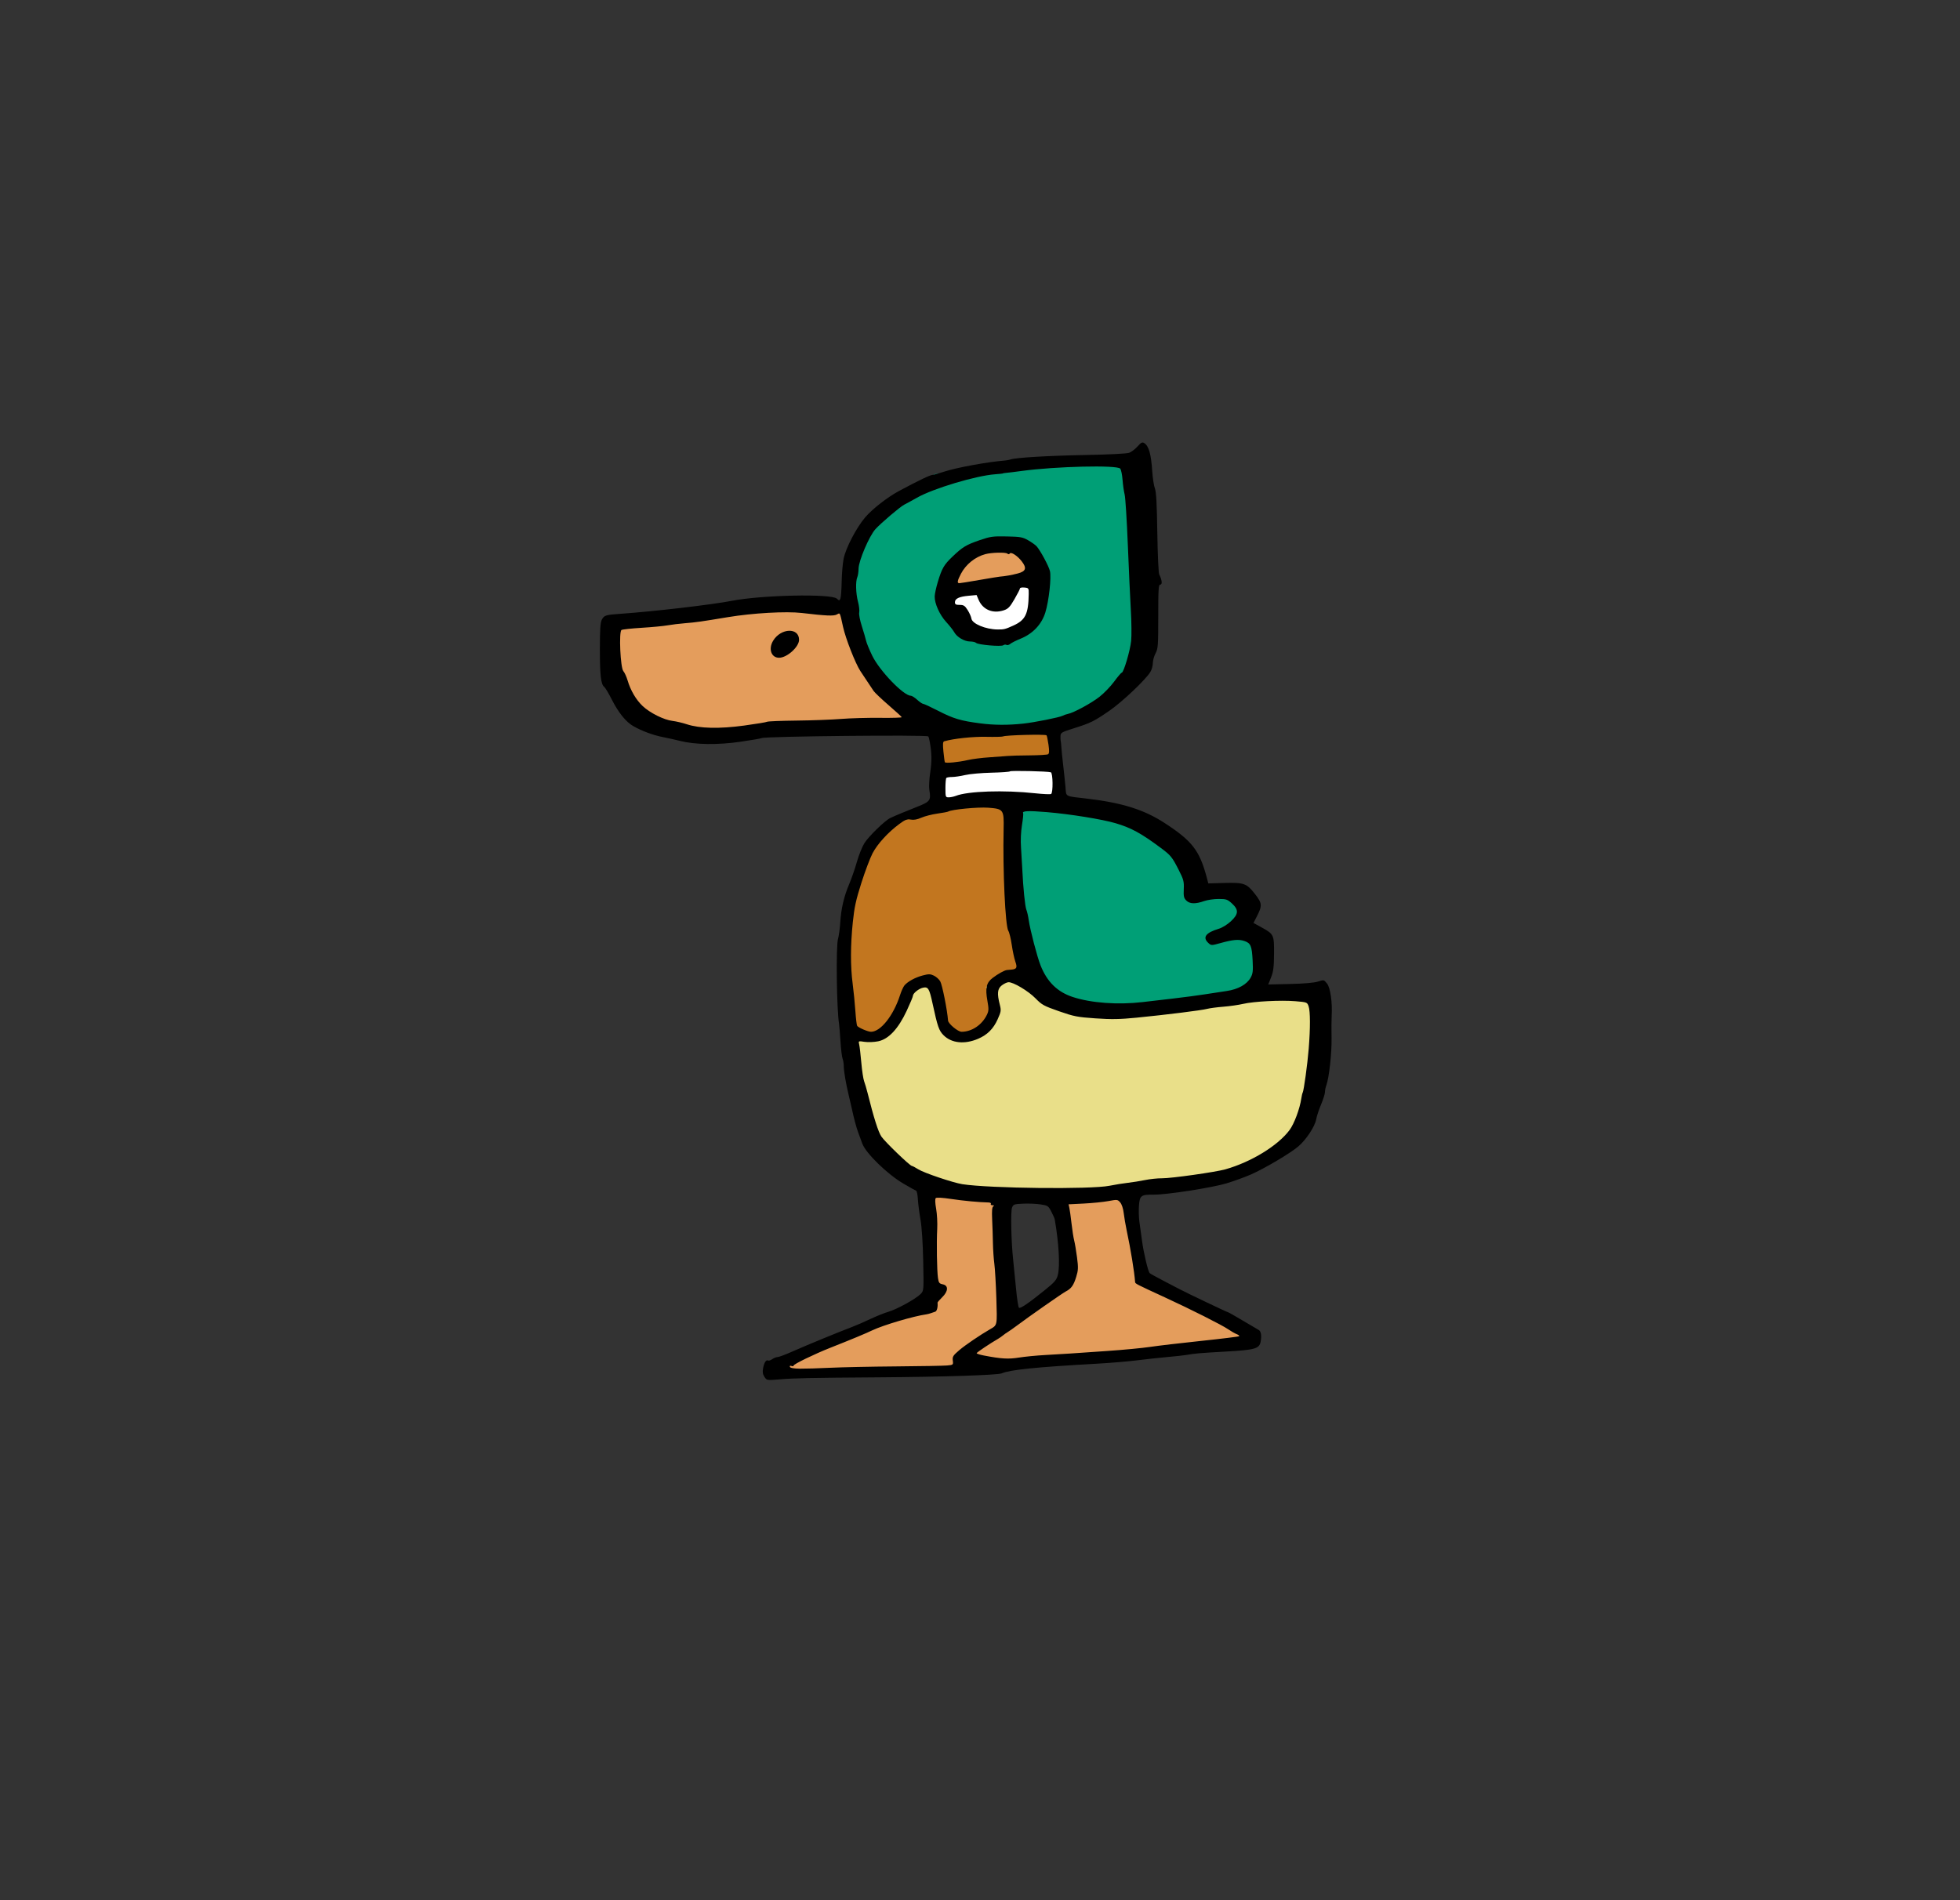<?xml version="1.0" encoding="UTF-8" standalone="no"?>
<!-- Created with Inkscape (http://www.inkscape.org/) -->

<svg
   xmlns:osb="http://www.openswatchbook.org/uri/2009/osb"
   xmlns:dc="http://purl.org/dc/elements/1.1/"
   xmlns:cc="http://creativecommons.org/ns#"
   xmlns:rdf="http://www.w3.org/1999/02/22-rdf-syntax-ns#"
   xmlns:svg="http://www.w3.org/2000/svg"
   xmlns="http://www.w3.org/2000/svg"
   xmlns:xlink="http://www.w3.org/1999/xlink"
   xmlns:sodipodi="http://sodipodi.sourceforge.net/DTD/sodipodi-0.dtd"
   xmlns:inkscape="http://www.inkscape.org/namespaces/inkscape"
   width="122.426mm"
   height="118.716mm"
   viewBox="0 0 433.793 420.648"
   id="svg5485"
   version="1.1"
   inkscape:version="0.91 r13725"
   sodipodi:docname="eendje2.svg">
  <rect x="0" y="0" width="433.793" height="420.648" fill="#333333" stroke="none"/>
  <defs
     id="defs5487">
    <linearGradient
       id="linearGradient4380"
       osb:paint="solid">
      <stop
         style="stop-color:#ffffff;stop-opacity:1;"
         offset="0"
         id="stop4382" />
    </linearGradient>
    <linearGradient
       id="linearGradient4374"
       osb:paint="solid">
      <stop
         style="stop-color:#e9df89;stop-opacity:1;"
         offset="0"
         id="stop4376" />
    </linearGradient>
    <linearGradient
       id="linearGradient4362"
       osb:paint="solid"
       gradientTransform="translate(6.607,-16.468)">
      <stop
         style="stop-color:#009f76;stop-opacity:1;"
         offset="0"
         id="stop4364" />
    </linearGradient>
    <linearGradient
       id="linearGradient5809"
       osb:paint="solid">
      <stop
         style="stop-color:#ffffff;stop-opacity:1;"
         offset="0"
         id="stop5811" />
    </linearGradient>
    <linearGradient
       id="linearGradient5789"
       osb:paint="solid"
       gradientTransform="translate(43.713,56.986)">
      <stop
         style="stop-color:#e49d5c;stop-opacity:1;"
         offset="0"
         id="stop5791" />
    </linearGradient>
    <linearGradient
       id="linearGradient5779"
       osb:paint="solid"
       gradientTransform="translate(33.802,81.688)">
      <stop
         style="stop-color:#edb28f;stop-opacity:1;"
         offset="0"
         id="stop5781" />
    </linearGradient>
    <linearGradient
       id="linearGradient5771"
       osb:paint="solid"
       gradientTransform="translate(17.875,10.761)">
      <stop
         style="stop-color:#c2761f;stop-opacity:1;"
         offset="0"
         id="stop5773" />
    </linearGradient>
    <linearGradient
       inkscape:collect="always"
       xlink:href="#linearGradient4362"
       id="linearGradient4366"
       x1="364.839"
       y1="353.615"
       x2="419.598"
       y2="353.615"
       gradientUnits="userSpaceOnUse"
       gradientTransform="translate(3.304,-8.234)" />
    <linearGradient
       inkscape:collect="always"
       xlink:href="#linearGradient4380"
       id="linearGradient4384"
       x1="347.866"
       y1="287.664"
       x2="372.006"
       y2="287.664"
       gradientUnits="userSpaceOnUse"
       gradientTransform="translate(3.304,-8.234)" />
  </defs>
  <sodipodi:namedview
     id="base"
     pagecolor="#ffffff"
     bordercolor="#666666"
     borderopacity="1.0"
     inkscape:pageopacity="0.0"
     inkscape:pageshadow="2"
     inkscape:zoom="1.9788237"
     inkscape:cx="193.68789"
     inkscape:cy="265.95553"
     inkscape:document-units="px"
     inkscape:current-layer="layer1"
     showgrid="false"
     inkscape:window-width="1873"
     inkscape:window-height="1056"
     inkscape:window-x="47"
     inkscape:window-y="24"
     inkscape:window-maximized="1"
     fit-margin-top="0"
     fit-margin-left="0"
     fit-margin-right="0"
     fit-margin-bottom="0" />
  <g
     inkscape:label="Layer 1"
     inkscape:groupmode="layer"
     id="layer1"
     transform="translate(-143.659,-144.401)">
    <path
       style="fill:url(#linearGradient4362);fill-rule:evenodd;stroke:none;stroke-width:1px;stroke-linecap:butt;stroke-linejoin:miter;stroke-opacity:1"
       d="m 335.18,291.948 11.639,11.072 11.639,3.123 14.478,-0.284 6.529,-0.852 12.491,-7.097 c 0,0 6.529,-11.355 6.246,-12.491 -0.284,-1.136 -3.407,-30.092 -3.407,-30.092 l -0.852,-7.949 -21.859,-0.852 -21.575,2.839 -11.355,7.381 -5.962,12.207 -0.852,11.923 z"
       id="path4360"
       inkscape:connector-curvature="0" />
    <path
       style="fill:url(#linearGradient4384);fill-opacity:1;fill-rule:evenodd;stroke:none;stroke-width:1px;stroke-linecap:butt;stroke-linejoin:miter;stroke-opacity:1"
       d="m 351.929,275.198 22.711,-3.123 -2.555,9.936 -6.246,4.826 -7.949,-1.987 -5.394,-8.517 z"
       id="path4372"
       inkscape:connector-curvature="0" />
    <path
       style="fill:url(#linearGradient5771);fill-opacity:1;fill-rule:evenodd;stroke:none;stroke-width:1px;stroke-linecap:butt;stroke-linejoin:miter;stroke-opacity:1"
       d="m 339.154,327.15 6.529,-1.703 5.962,-3.123 8.517,-1.136 8.233,1.136 c 0,0 -0.284,16.465 0,18.453 0.284,1.987 3.691,19.304 3.691,19.304 l -4.542,1.136 -3.123,1.419 0.284,5.394 -3.691,5.11 -5.678,0.284 -4.258,-3.123 -0.284,-9.084 c 0,0 -3.691,3.123 -4.826,3.407 -1.136,0.284 -3.407,6.246 -3.407,6.246 l -3.691,2.555 -4.542,1.703 -2.839,-2.555 -1.136,-23.563 2.555,-12.207 z"
       id="path4370"
       inkscape:connector-curvature="0" />
    <path
       style="fill:url(#linearGradient5809);fill-rule:evenodd;stroke:none;stroke-width:1px;stroke-linecap:butt;stroke-linejoin:miter;stroke-opacity:1"
       d="m 352.781,323.743 -1.987,-7.665 9.652,-1.703 11.072,0 6.529,-0.852 0.568,9.652 -13.343,-1.419 -8.801,0.852 z"
       id="path4368"
       inkscape:connector-curvature="0" />
    <path
       style="fill:url(#linearGradient4366);fill-opacity:1;fill-rule:evenodd;stroke:none;stroke-width:1px;stroke-linecap:butt;stroke-linejoin:miter;stroke-opacity:1"
       d="m 368.395,322.608 c 0,0 10.22,-1.136 11.639,-0.568 1.419,0.568 19.588,5.11 19.588,5.11 l 7.949,9.936 1.419,5.11 8.517,-0.284 3.123,2.271 -1.419,5.962 3.123,1.703 0.568,5.962 -3.407,6.813 -14.478,2.555 -14.478,1.703 -11.072,-2.555 c 0,0 -8.233,-3.974 -8.517,-5.394 -0.284,-1.419 -1.987,-15.046 -2.555,-16.182 -0.568,-1.136 0,-22.143 0,-22.143 z"
       id="path4358"
       inkscape:connector-curvature="0" />
    <path
       style="fill:url(#linearGradient5771);fill-rule:evenodd;stroke:none;stroke-width:1px;stroke-linecap:butt;stroke-linejoin:miter;stroke-opacity:1"
       d="m 350.51,315.227 11.923,-0.852 15.898,0 -1.136,-9.368 -21.008,0.852 -5.678,1.419 z"
       id="path4356"
       inkscape:connector-curvature="0" />
    <path
       style="fill:url(#linearGradient4374);fill-rule:evenodd;stroke:none;stroke-width:1px;stroke-linecap:butt;stroke-linejoin:miter;stroke-opacity:1"
       d="m 330.07,371.72 5.394,1.703 3.123,0 5.11,-5.962 1.703,-5.962 5.394,0 0.852,7.665 1.136,3.407 4.258,1.987 3.691,-2.555 3.974,-3.691 -2.839,-5.394 3.407,-3.123 6.529,0.852 5.962,6.813 11.355,0.568 48.545,-4.542 -4.258,30.092 -9.368,7.665 -20.156,5.11 -26.118,1.703 -15.614,1.136 c 0,0 -15.614,-3.691 -17.033,-4.258 -1.419,-0.568 -8.801,-8.517 -8.801,-8.517 l -2.271,-9.936 z"
       id="path4354"
       inkscape:connector-curvature="0" />
    <path
       style="fill:url(#linearGradient5789);fill-rule:evenodd;stroke:none;stroke-width:1px;stroke-linecap:butt;stroke-linejoin:miter;stroke-opacity:1"
       d="m 353.349,276.05 20.724,-4.258 c 0,0 -1.987,-9.936 -11.355,-7.949 -9.368,1.987 -9.368,12.207 -9.368,12.207 z"
       id="path4352"
       inkscape:connector-curvature="0" />
    <path
       style="fill:url(#linearGradient5789);fill-rule:evenodd;stroke:none;stroke-width:1px;stroke-linecap:butt;stroke-linejoin:miter;stroke-opacity:1"
       d="m 314.172,448.654 49.68,-0.852 3.691,-1.703 54.79,-4.542 -3.123,-2.555 -22.143,-11.072 -4.258,-19.872 -13.627,1.419 2.271,17.601 -13.343,9.936 -3.407,-28.957 -15.33,-0.568 1.136,24.698 -34.918,13.91 z"
       id="path4348"
       inkscape:connector-curvature="0" />
    <path
       style="fill:url(#linearGradient5789);fill-rule:evenodd;stroke:none;stroke-width:1px;stroke-linecap:butt;stroke-linejoin:miter;stroke-opacity:1"
       d="m 331.489,278.605 6.813,18.737 12.207,6.813 -11.639,2.271 -22.995,0.852 -18.169,0.568 -9.936,-3.407 c 0,0 -7.381,-3.407 -7.381,-5.394 0,-1.987 -1.703,-11.072 -1.703,-11.072 l 1.987,-5.394 11.639,-1.987 22.711,-2.271 z"
       id="path4350"
       inkscape:connector-curvature="0" />
    <g
       transform="translate(-401.042,128.315)"
       inkscape:label="Layer 1"
       id="g4330">
      <path
         style="fill:#000000"
         d="m 677.918,153.224 c 0.496,-0.914 0.86,-1.031 3.88,-1.242 7.654,-0.536 20.376,-2.017 24.9,-2.897 6.588,-1.282 21.964,-1.604 23.199,-0.485 0.548,0.496 0.588,0.495 0.805,-0.016 0.126,-0.296 0.251,-1.955 0.279,-3.688 0.028,-1.732 0.219,-4.026 0.426,-5.096 0.457,-2.364 2.865,-6.977 4.821,-9.236 1.61,-1.86 4.903,-4.424 7.399,-5.763 4.509,-2.418 6.997,-3.605 7.557,-3.605 0.19,0 1.36,-0.331 2.598,-0.735 2.707,-0.884 9.567,-2.133 13.366,-2.433 0.412,-0.033 0.953,-0.136 1.2,-0.229 1.067,-0.402 8.291,-0.834 16.5,-0.985 5.103,-0.094 9.231,-0.3 9.75,-0.486 0.495,-0.177 1.329,-0.808 1.854,-1.402 0.782,-0.886 1.048,-1.022 1.48,-0.76 1.011,0.615 1.537,2.43 1.775,6.13 0.101,1.567 0.368,3.322 0.593,3.9 0.3,0.77 0.444,3.38 0.54,9.773 0.073,4.886 0.261,8.976 0.428,9.3 0.61,1.185 0.72,2.227 0.236,2.227 -0.395,0 -0.456,0.944 -0.456,7.051 0,6.478 -0.049,7.142 -0.6,8.171 -0.33,0.616 -0.601,1.594 -0.601,2.174 -6e-4,0.58 -0.248,1.459 -0.551,1.954 -1.048,1.715 -6.212,6.609 -9.022,8.55 -3.435,2.372 -4.176,2.738 -7.901,3.908 -2.729,0.857 -2.927,0.973 -2.961,1.73 -0.019,0.447 0.004,0.947 0.053,1.112 0.049,0.165 0.113,0.772 0.143,1.35 0.03,0.578 0.206,2.333 0.39,3.9 0.184,1.567 0.416,3.757 0.515,4.866 0.207,2.309 -0.348,2.012 4.935,2.637 7.612,0.901 12.461,2.428 16.95,5.339 6.179,4.007 7.806,6.116 9.415,12.207 l 0.317,1.2 3.553,-0.099 c 4.36,-0.121 4.96,0.099 6.815,2.499 1.567,2.028 1.601,2.52 0.337,4.977 l -0.708,1.377 1.705,0.937 c 2.818,1.549 2.871,1.657 2.843,5.867 -0.019,2.95 -0.143,3.943 -0.651,5.23 l -0.628,1.589 4.851,-0.112 c 3.057,-0.07 5.335,-0.268 6.158,-0.534 1.295,-0.418 1.314,-0.414 1.998,0.444 0.744,0.933 1.201,4.127 1.027,7.188 -0.048,0.845 -0.059,3.062 -0.024,4.926 0.061,3.285 -0.558,8.833 -1.162,10.422 -0.163,0.428 -0.296,1.093 -0.296,1.477 0,0.384 -0.388,1.624 -0.863,2.755 -0.475,1.131 -0.957,2.596 -1.072,3.256 -0.279,1.605 -2.256,4.598 -4,6.056 -1.886,1.576 -7.429,4.854 -10.44,6.175 -1.334,0.585 -3.764,1.469 -5.4,1.964 -3.221,0.975 -13.246,2.533 -16.124,2.506 -2.811,-0.026 -3.089,0.178 -3.267,2.404 -0.084,1.046 -0.035,2.71 0.108,3.699 0.143,0.989 0.399,2.843 0.569,4.121 0.351,2.651 1.336,6.796 1.697,7.146 0.133,0.13 1.39,0.832 2.793,1.562 1.403,0.729 3.09,1.611 3.75,1.959 1.752,0.925 10.645,5.159 10.835,5.159 0.089,0 1.535,0.821 3.213,1.825 1.678,1.004 3.254,1.929 3.502,2.056 0.547,0.28 0.717,1.251 0.46,2.621 -0.29,1.547 -1.244,1.818 -7.66,2.181 -5.764,0.325 -6.938,0.425 -8.7,0.741 -0.578,0.104 -2.467,0.313 -4.2,0.465 -1.732,0.152 -4.77,0.482 -6.75,0.732 -1.98,0.251 -6.03,0.591 -9,0.756 -13.304,0.741 -19.177,1.338 -21,2.135 -0.886,0.387 -13.005,0.78 -27.15,0.879 -15.478,0.108 -18.642,0.174 -22.094,0.457 -2.736,0.224 -2.746,0.222 -3.259,-0.56 -0.38,-0.58 -0.459,-1.08 -0.304,-1.911 0.234,-1.25 0.685,-1.956 1.09,-1.706 0.146,0.09 0.566,-0.046 0.933,-0.303 0.367,-0.257 0.901,-0.467 1.187,-0.467 0.286,0 1.775,-0.557 3.308,-1.239 3.058,-1.359 10.552,-4.442 13.107,-5.394 0.89,-0.332 2.712,-1.123 4.05,-1.759 1.338,-0.636 3.174,-1.373 4.082,-1.637 1.889,-0.55 6.12,-2.892 7.133,-3.949 0.676,-0.706 0.681,-0.771 0.55,-7.242 -0.081,-4 -0.316,-7.576 -0.605,-9.23 -0.26,-1.485 -0.519,-3.502 -0.575,-4.483 -0.056,-0.981 -0.226,-1.825 -0.377,-1.876 -0.151,-0.051 -1.441,-0.776 -2.866,-1.61 -3.518,-2.06 -8.278,-6.7 -9.059,-8.831 -0.302,-0.825 -0.724,-1.972 -0.937,-2.55 -0.388,-1.052 -0.942,-3.131 -1.359,-5.1 -0.122,-0.578 -0.436,-1.927 -0.696,-3 -0.641,-2.641 -1.108,-5.388 -1.108,-6.524 0,-0.516 -0.119,-1.251 -0.265,-1.633 -0.146,-0.383 -0.355,-2.113 -0.464,-3.845 -0.11,-1.732 -0.255,-3.486 -0.322,-3.899 -0.526,-3.237 -0.694,-17.117 -0.227,-18.75 0.189,-0.66 0.411,-2.28 0.495,-3.6 0.198,-3.132 0.811,-5.773 1.983,-8.55 0.523,-1.238 1.29,-3.451 1.705,-4.919 0.415,-1.468 1.157,-3.323 1.649,-4.123 0.912,-1.482 4.55,-5.024 5.739,-5.587 1.087,-0.515 3.208,-1.4 5.959,-2.487 2.875,-1.136 3.081,-1.424 2.684,-3.733 -0.113,-0.66 -0.023,-2.415 0.201,-3.9 0.379,-2.513 0.353,-4.151 -0.107,-6.75 -0.102,-0.578 -0.249,-1.115 -0.326,-1.194 -0.38,-0.389 -36.243,-0.026 -36.889,0.374 -0.148,0.092 -2.283,0.46 -4.745,0.817 -4.96,0.721 -10.003,0.648 -13.294,-0.192 -0.949,-0.242 -2.67,-0.625 -3.825,-0.851 -2.155,-0.421 -4.55,-1.308 -6.51,-2.411 -1.628,-0.916 -3.288,-2.956 -4.754,-5.844 -0.712,-1.403 -1.48,-2.689 -1.707,-2.858 -0.733,-0.548 -0.965,-2.578 -0.96,-8.392 0.004,-4.466 0.101,-5.878 0.45,-6.521 z m 4.741,11.428 c 0.271,0.299 0.694,1.225 0.942,2.057 0.662,2.231 1.862,4.277 3.318,5.66 1.612,1.531 4.698,3.072 6.618,3.305 0.804,0.098 2.224,0.429 3.155,0.738 2.843,0.941 7.199,1.042 12.695,0.294 2.633,-0.359 4.928,-0.738 5.099,-0.844 0.171,-0.106 3.079,-0.222 6.463,-0.259 3.383,-0.036 7.839,-0.201 9.901,-0.366 2.062,-0.165 5.945,-0.273 8.627,-0.24 2.682,0.033 4.842,-0.034 4.8,-0.148 -0.042,-0.114 -1.359,-1.317 -2.927,-2.674 -1.567,-1.356 -3.053,-2.766 -3.3,-3.133 -0.713,-1.058 -2.137,-3.197 -2.931,-4.407 -1.103,-1.679 -3.264,-7.195 -3.835,-9.789 -0.735,-3.343 -0.627,-3.129 -1.383,-2.725 -0.687,0.368 -2.385,0.293 -7.751,-0.341 -3.441,-0.406 -10.866,0.014 -16.35,0.925 -5.96,0.991 -7.103,1.152 -9.45,1.337 -1.238,0.098 -2.993,0.31 -3.9,0.473 -0.907,0.162 -3.488,0.408 -5.735,0.545 -2.247,0.137 -4.256,0.356 -4.465,0.485 -0.606,0.374 -0.244,8.382 0.412,9.106 z m 33.16,-6.738 c 1.722,-2.824 5.73,-2.959 5.73,-0.193 0,1.578 -2.666,3.974 -4.421,3.974 -1.735,0 -2.415,-1.967 -1.308,-3.781 z m 5.905,161.157 c 1.141,0.014 4.167,-0.075 6.724,-0.199 2.558,-0.124 9.105,-0.26 14.55,-0.302 5.445,-0.043 10.529,-0.135 11.299,-0.204 1.38,-0.125 1.397,-0.14 1.279,-1.095 -0.106,-0.858 0.059,-1.12 1.451,-2.308 1.314,-1.12 4.619,-3.366 6.816,-4.63 1.605,-0.924 1.565,-0.723 1.373,-6.825 -0.098,-3.121 -0.299,-6.573 -0.446,-7.669 -0.147,-1.097 -0.287,-3.142 -0.311,-4.544 -0.024,-1.403 -0.101,-3.759 -0.171,-5.236 -0.091,-1.916 -0.022,-2.753 0.241,-2.92 0.255,-0.162 0.201,-0.236 -0.174,-0.239 -0.298,-0.002 -0.459,-0.14 -0.357,-0.305 0.102,-0.166 -0.124,-0.306 -0.507,-0.314 -2.111,-0.043 -5.564,-0.367 -8.298,-0.779 -1.948,-0.293 -3.21,-0.362 -3.388,-0.184 -0.178,0.178 -0.146,1.055 0.085,2.355 0.202,1.139 0.309,3.152 0.238,4.472 -0.163,3.023 -0.067,9.206 0.168,10.84 0.155,1.077 0.295,1.263 1.066,1.417 1.293,0.259 1.227,1.545 -0.148,2.878 -0.569,0.552 -1.026,1.085 -1.014,1.184 0.106,0.924 -0.133,1.875 -0.5,1.99 -0.247,0.077 -0.686,0.227 -0.975,0.332 -0.289,0.105 -0.728,0.22 -0.975,0.254 -2.811,0.387 -9.546,2.378 -12,3.547 -1.589,0.757 -4.545,1.986 -9.3,3.865 -3.459,1.367 -8.1,3.618 -8.1,3.928 0,0.153 -0.214,0.196 -0.475,0.096 -0.302,-0.116 -0.429,-0.045 -0.349,0.193 0.083,0.248 0.827,0.384 2.2,0.401 z m 11.688,-85.226 c 0.217,1.65 0.488,4.368 0.602,6.041 0.114,1.673 0.291,3.158 0.395,3.3 0.3,0.412 2.4,1.309 3.064,1.309 2.128,0 4.975,-3.59 6.422,-8.1 0.291,-0.907 0.74,-1.891 0.996,-2.185 0.764,-0.875 2.37,-1.747 4.02,-2.182 1.334,-0.352 1.677,-0.347 2.481,0.034 0.513,0.243 1.145,0.811 1.405,1.263 0.446,0.775 1.574,6.442 1.727,8.681 0.048,0.704 2.199,2.489 2.996,2.488 2.277,-0.005 4.552,-1.542 5.623,-3.799 0.398,-0.839 0.411,-1.271 0.094,-3.048 -0.506,-2.831 -0.239,-4.009 1.147,-5.068 1.191,-0.909 2.624,-1.703 3.177,-1.758 0.186,-0.018 0.608,-0.056 0.938,-0.084 1.224,-0.103 1.397,-0.433 0.924,-1.772 -0.24,-0.681 -0.6,-2.359 -0.8,-3.729 -0.2,-1.37 -0.541,-2.764 -0.759,-3.098 -0.669,-1.026 -1.241,-13.336 -1.042,-22.436 0.096,-4.394 -0.015,-4.551 -3.393,-4.811 -2.294,-0.176 -8.12,0.386 -8.883,0.857 -0.125,0.077 -1.207,0.279 -2.405,0.449 -1.198,0.17 -2.788,0.579 -3.533,0.908 -0.913,0.404 -1.674,0.54 -2.331,0.416 -0.819,-0.154 -1.232,0.007 -2.577,1.003 -2.46,1.823 -4.799,4.387 -5.878,6.443 -0.537,1.025 -1.646,3.959 -2.464,6.52 -1.207,3.782 -1.566,5.419 -1.906,8.707 -0.53,5.125 -0.543,9.817 -0.038,13.65 z m 1.181,-84.571 c 0.245,0.939 0.367,2.02 0.271,2.401 -0.097,0.385 0.16,1.732 0.579,3.032 0.414,1.286 0.84,2.744 0.947,3.239 0.107,0.495 0.719,1.98 1.36,3.3 1.615,3.327 6.932,8.85 8.52,8.85 0.243,0 0.885,0.405 1.427,0.9 0.542,0.495 1.136,0.9 1.319,0.9 0.183,0 1.672,0.69 3.308,1.532 3.399,1.751 4.979,2.224 9.32,2.79 3.085,0.402 6.145,0.419 9.555,0.052 2.433,-0.261 7.967,-1.366 8.659,-1.729 0.307,-0.161 0.847,-0.348 1.2,-0.415 1.249,-0.238 5.167,-2.36 6.977,-3.78 1.01,-0.792 2.482,-2.32 3.271,-3.395 0.789,-1.075 1.538,-1.955 1.664,-1.955 0.422,0 1.877,-4.926 2.082,-7.05 0.112,-1.155 0.081,-4.192 -0.069,-6.75 -0.15,-2.558 -0.451,-9.105 -0.669,-14.55 -0.218,-5.445 -0.534,-10.44 -0.704,-11.1 -0.169,-0.66 -0.377,-2.118 -0.462,-3.241 -0.085,-1.123 -0.316,-2.236 -0.514,-2.475 -0.695,-0.837 -14.287,-0.512 -21.887,0.523 -1.403,0.191 -2.888,0.374 -3.3,0.406 -0.412,0.033 -0.75,0.088 -0.75,0.124 0,0.036 -0.795,0.124 -1.767,0.195 -4.242,0.311 -13.697,3.149 -17.282,5.186 -1.073,0.61 -2.343,1.305 -2.824,1.545 -0.878,0.439 -5.169,4.087 -6.374,5.421 -1.364,1.509 -3.695,6.965 -3.724,8.716 -0.012,0.715 -0.137,1.57 -0.279,1.9 -0.409,0.952 -0.339,3.57 0.145,5.429 z m 17.673,-4.379 c 0.904,-3.007 1.351,-3.777 3.234,-5.579 2.233,-2.137 3.031,-2.62 6.019,-3.647 2.385,-0.819 2.926,-0.894 6,-0.83 3.034,0.063 3.519,0.151 4.757,0.862 0.758,0.436 1.591,1.029 1.851,1.318 0.82,0.911 2.688,4.381 2.948,5.476 0.342,1.442 -0.224,6.585 -1.008,9.15 -0.809,2.645 -2.762,4.722 -5.481,5.826 -0.983,0.399 -2.015,0.919 -2.293,1.154 -0.278,0.236 -0.655,0.336 -0.838,0.223 -0.183,-0.113 -0.495,-0.079 -0.694,0.076 -0.455,0.354 -5.592,-0.09 -6.023,-0.52 -0.17,-0.17 -0.773,-0.309 -1.339,-0.309 -1.251,0 -2.909,-0.973 -3.501,-2.054 -0.24,-0.438 -1.046,-1.462 -1.792,-2.276 -1.449,-1.582 -2.57,-4.082 -2.537,-5.656 0.011,-0.53 0.325,-1.976 0.697,-3.214 z m 4.829,5.1 c 0.887,0 1.157,0.175 1.773,1.151 0.4,0.633 0.772,1.477 0.829,1.875 0.162,1.146 3.161,2.394 5.802,2.414 1.412,0.011 1.67,-0.053 3.45,-0.854 2.701,-1.215 3.365,-2.567 3.43,-6.986 0.019,-1.309 -0.01,-1.353 -0.955,-1.444 -0.536,-0.052 -0.975,0.032 -0.975,0.185 0,0.154 -0.546,1.223 -1.214,2.375 -1.022,1.765 -1.398,2.157 -2.382,2.482 -2.431,0.802 -4.65,-0.138 -5.583,-2.365 l -0.426,-1.016 -1.758,0.159 c -2.098,0.19 -3.038,0.634 -3.038,1.434 0,0.473 0.206,0.589 1.046,0.589 z m -0.071,-4.805 c 0.206,-0.003 2.197,-0.322 4.425,-0.71 2.228,-0.388 4.253,-0.72 4.5,-0.738 1.149,-0.085 2.676,-0.354 4.022,-0.709 1.808,-0.477 2.03,-1.19 0.845,-2.712 -0.955,-1.227 -2.366,-2.133 -2.637,-1.694 -0.117,0.189 -0.31,0.193 -0.532,0.01 -0.392,-0.323 -3.477,-0.248 -4.848,0.117 -2.264,0.603 -4.315,2.248 -5.414,4.341 -0.805,1.533 -0.903,2.102 -0.361,2.095 z m -21.698,106.096 c 0.158,1.803 0.44,3.678 0.626,4.167 0.186,0.489 0.524,1.633 0.751,2.541 1.404,5.613 2.379,8.684 3.084,9.714 0.816,1.191 6.318,6.486 6.74,6.486 0.129,0 0.772,0.34 1.43,0.755 1.262,0.797 7.708,2.97 9.742,3.285 6.043,0.935 28.436,1.174 32.55,0.347 1.238,-0.249 3.06,-0.542 4.05,-0.652 0.99,-0.11 2.706,-0.384 3.813,-0.611 1.107,-0.226 2.794,-0.403 3.75,-0.393 2.036,0.022 11.86,-1.365 14.041,-1.982 5.72,-1.618 11.641,-5.244 14.206,-8.7 1.037,-1.397 2.269,-4.714 2.607,-7.017 0.082,-0.559 0.215,-1.123 0.295,-1.253 0.252,-0.408 1.06,-6.284 1.337,-9.73 0.368,-4.571 0.36,-8.289 -0.02,-9.38 -0.315,-0.905 -0.362,-0.923 -2.925,-1.136 -3.238,-0.27 -9.213,0.038 -11.605,0.597 -0.99,0.232 -2.947,0.511 -4.35,0.622 -1.403,0.11 -3.022,0.326 -3.6,0.478 -1.236,0.327 -9.02,1.298 -15.6,1.947 -3.707,0.365 -5.549,0.396 -9.082,0.154 -4.023,-0.276 -4.769,-0.422 -8.094,-1.582 -3.324,-1.16 -3.802,-1.421 -5.168,-2.829 -1.609,-1.657 -4.998,-3.673 -6.033,-3.589 -0.345,0.028 -1.008,0.35 -1.473,0.716 -0.948,0.745 -1.049,1.788 -0.414,4.271 0.321,1.258 0.282,1.519 -0.487,3.233 -0.939,2.093 -2.275,3.424 -4.317,4.3 -2.979,1.279 -5.877,0.982 -7.641,-0.782 -1.032,-1.032 -1.33,-1.893 -2.449,-7.07 -0.701,-3.244 -0.967,-3.69 -2.065,-3.47 -0.962,0.192 -2.276,1.248 -2.276,1.829 0,0.195 -0.619,1.678 -1.375,3.296 -1.866,3.992 -3.992,6.272 -6.299,6.75 -0.895,0.186 -2.232,0.241 -3.011,0.124 -1.381,-0.207 -1.398,-0.199 -1.213,0.537 0.103,0.411 0.317,2.222 0.475,4.025 z m 18.498,-66.46 c 0.158,0.268 3.01,-0.004 5.075,-0.485 0.99,-0.23 3.15,-0.504 4.8,-0.608 1.65,-0.104 3.473,-0.238 4.05,-0.297 0.578,-0.059 2.737,-0.118 4.8,-0.131 2.062,-0.013 3.913,-0.126 4.112,-0.251 0.267,-0.169 0.292,-0.723 0.093,-2.126 -0.148,-1.044 -0.342,-1.971 -0.433,-2.062 -0.274,-0.274 -9.066,-0.049 -9.622,0.247 -0.165,0.088 -1.853,0.126 -3.75,0.085 -2.924,-0.063 -7.169,0.389 -9.255,0.985 -0.318,0.091 -0.359,0.582 -0.191,2.289 0.118,1.195 0.262,2.255 0.321,2.355 z m 0.855,7.768 c 0.402,0 1.111,-0.148 1.575,-0.329 2.708,-1.054 10.687,-1.312 17.557,-0.569 1.767,0.191 3.353,0.261 3.525,0.155 0.462,-0.285 0.405,-4.645 -0.063,-4.804 -0.662,-0.226 -8.915,-0.413 -9.043,-0.204 -0.068,0.111 -1.919,0.243 -4.113,0.294 -2.194,0.051 -4.805,0.285 -5.804,0.521 -0.998,0.235 -2.299,0.43 -2.89,0.432 -0.591,0.002 -1.165,0.094 -1.275,0.204 -0.11,0.11 -0.2,1.123 -0.2,2.25 0,1.972 0.028,2.05 0.73,2.05 z m 7.745,123.559 c 3.903,0.748 5.446,0.839 7.805,0.461 1.304,-0.209 3.945,-0.464 5.87,-0.568 1.925,-0.104 4.377,-0.25 5.45,-0.326 1.073,-0.076 4.785,-0.331 8.25,-0.567 3.465,-0.236 7.718,-0.641 9.45,-0.9 1.732,-0.259 6.837,-0.858 11.342,-1.332 4.506,-0.473 8.271,-0.939 8.367,-1.035 0.096,-0.096 -0.148,-0.3 -0.542,-0.453 -0.394,-0.153 -1.245,-0.64 -1.891,-1.083 -1.381,-0.946 -8.239,-4.404 -13.975,-7.046 -6.489,-2.989 -6.599,-3.046 -6.624,-3.411 -0.157,-2.243 -0.996,-7.38 -1.869,-11.448 -0.248,-1.155 -0.539,-2.865 -0.647,-3.8 -0.118,-1.023 -0.43,-1.969 -0.782,-2.376 -0.566,-0.653 -0.653,-0.663 -2.606,-0.3 -1.111,0.207 -3.551,0.453 -5.422,0.547 l -3.401,0.171 0.176,0.779 c 0.097,0.429 0.312,1.985 0.479,3.459 0.167,1.474 0.43,3.161 0.585,3.75 0.155,0.589 0.438,2.264 0.629,3.724 0.304,2.322 0.282,2.866 -0.175,4.35 -0.579,1.882 -1.094,2.603 -2.305,3.229 -0.769,0.398 -8.153,5.559 -10.998,7.687 -0.721,0.539 -1.55,1.121 -1.843,1.292 -0.293,0.171 -0.764,0.504 -1.046,0.738 -0.283,0.235 -0.757,0.567 -1.053,0.738 -1.837,1.062 -4.792,3.044 -4.794,3.215 0,0.112 0.706,0.339 1.572,0.505 z m 6.52,-21.109 c 0.148,1.32 0.434,4.195 0.637,6.388 0.203,2.194 0.494,4.066 0.649,4.161 0.334,0.206 2.128,-1.022 5.669,-3.879 2.251,-1.816 2.643,-2.273 2.929,-3.406 0.507,-2.012 0.22,-7.097 -0.694,-12.312 -0.034,-0.191 -0.371,-0.951 -0.751,-1.688 -0.657,-1.277 -0.77,-1.353 -2.386,-1.603 -0.933,-0.144 -2.668,-0.217 -3.855,-0.163 -2.024,0.093 -2.177,0.149 -2.46,0.9 -0.331,0.877 -0.177,7.668 0.263,11.601 z m 2.012,-86.55 c 0.188,4.097 0.607,8.239 0.911,9 0.165,0.412 0.395,1.425 0.512,2.25 0.306,2.17 1.859,8.126 2.62,10.05 1.436,3.631 3.719,5.877 7.109,6.994 4.076,1.343 10.014,1.774 15.518,1.127 1.305,-0.153 4.33,-0.506 6.723,-0.783 2.393,-0.277 5.565,-0.697 7.05,-0.933 1.485,-0.236 3.645,-0.566 4.8,-0.733 2.516,-0.365 4.49,-1.47 5.309,-2.972 0.483,-0.886 0.55,-1.481 0.429,-3.803 -0.17,-3.242 -0.423,-3.83 -1.855,-4.302 -1.247,-0.411 -2.507,-0.298 -5.288,0.476 -1.957,0.545 -2.02,0.545 -2.625,-0.003 -1.392,-1.259 -0.629,-2.307 2.319,-3.187 0.712,-0.213 1.886,-0.941 2.625,-1.629 1.723,-1.604 1.782,-2.551 0.249,-3.956 -0.989,-0.906 -1.258,-0.996 -2.962,-0.996 -1.031,0 -2.464,0.208 -3.183,0.462 -1.943,0.686 -3.188,0.65 -3.952,-0.114 -0.552,-0.552 -0.638,-0.935 -0.566,-2.532 0.076,-1.692 -0.038,-2.122 -1.133,-4.274 -1.434,-2.819 -1.745,-3.202 -3.918,-4.821 -4.401,-3.279 -6.576,-4.468 -10.048,-5.493 -2.978,-0.879 -10.045,-2.02 -15.189,-2.452 -4.136,-0.347 -5.575,-0.28 -5.264,0.246 0.074,0.125 -0.043,1.307 -0.259,2.627 -0.241,1.472 -0.324,3.386 -0.213,4.95 0.099,1.403 0.226,3.562 0.283,4.8 z"
         id="path4332"
         inkscape:connector-curvature="0"
         sodipodi:nodetypes="sscscsssccsssssccssssssssssccssscccsssssccsscscsccssccssscsssccsscssssssscssscssccccssssssccccssccssccccsccssscccccsssssscscssssssccsccsssscssssssssscscssscssscccccsssscsccscccssssscsccccsscscsccccsccccscscssssssscccsscscsssscsssssssscsscssssscscccssscccssccscscccsssccscsscsccssccssssccsscccscssssssscssccscssscssssccccsssssscscccccscscccccccsscscscsscccscssscsssscsscscsssccssssssccsccccsscccsscccscsssssssssscsssssscsssscs" />
    </g>
  </g>
</svg>
